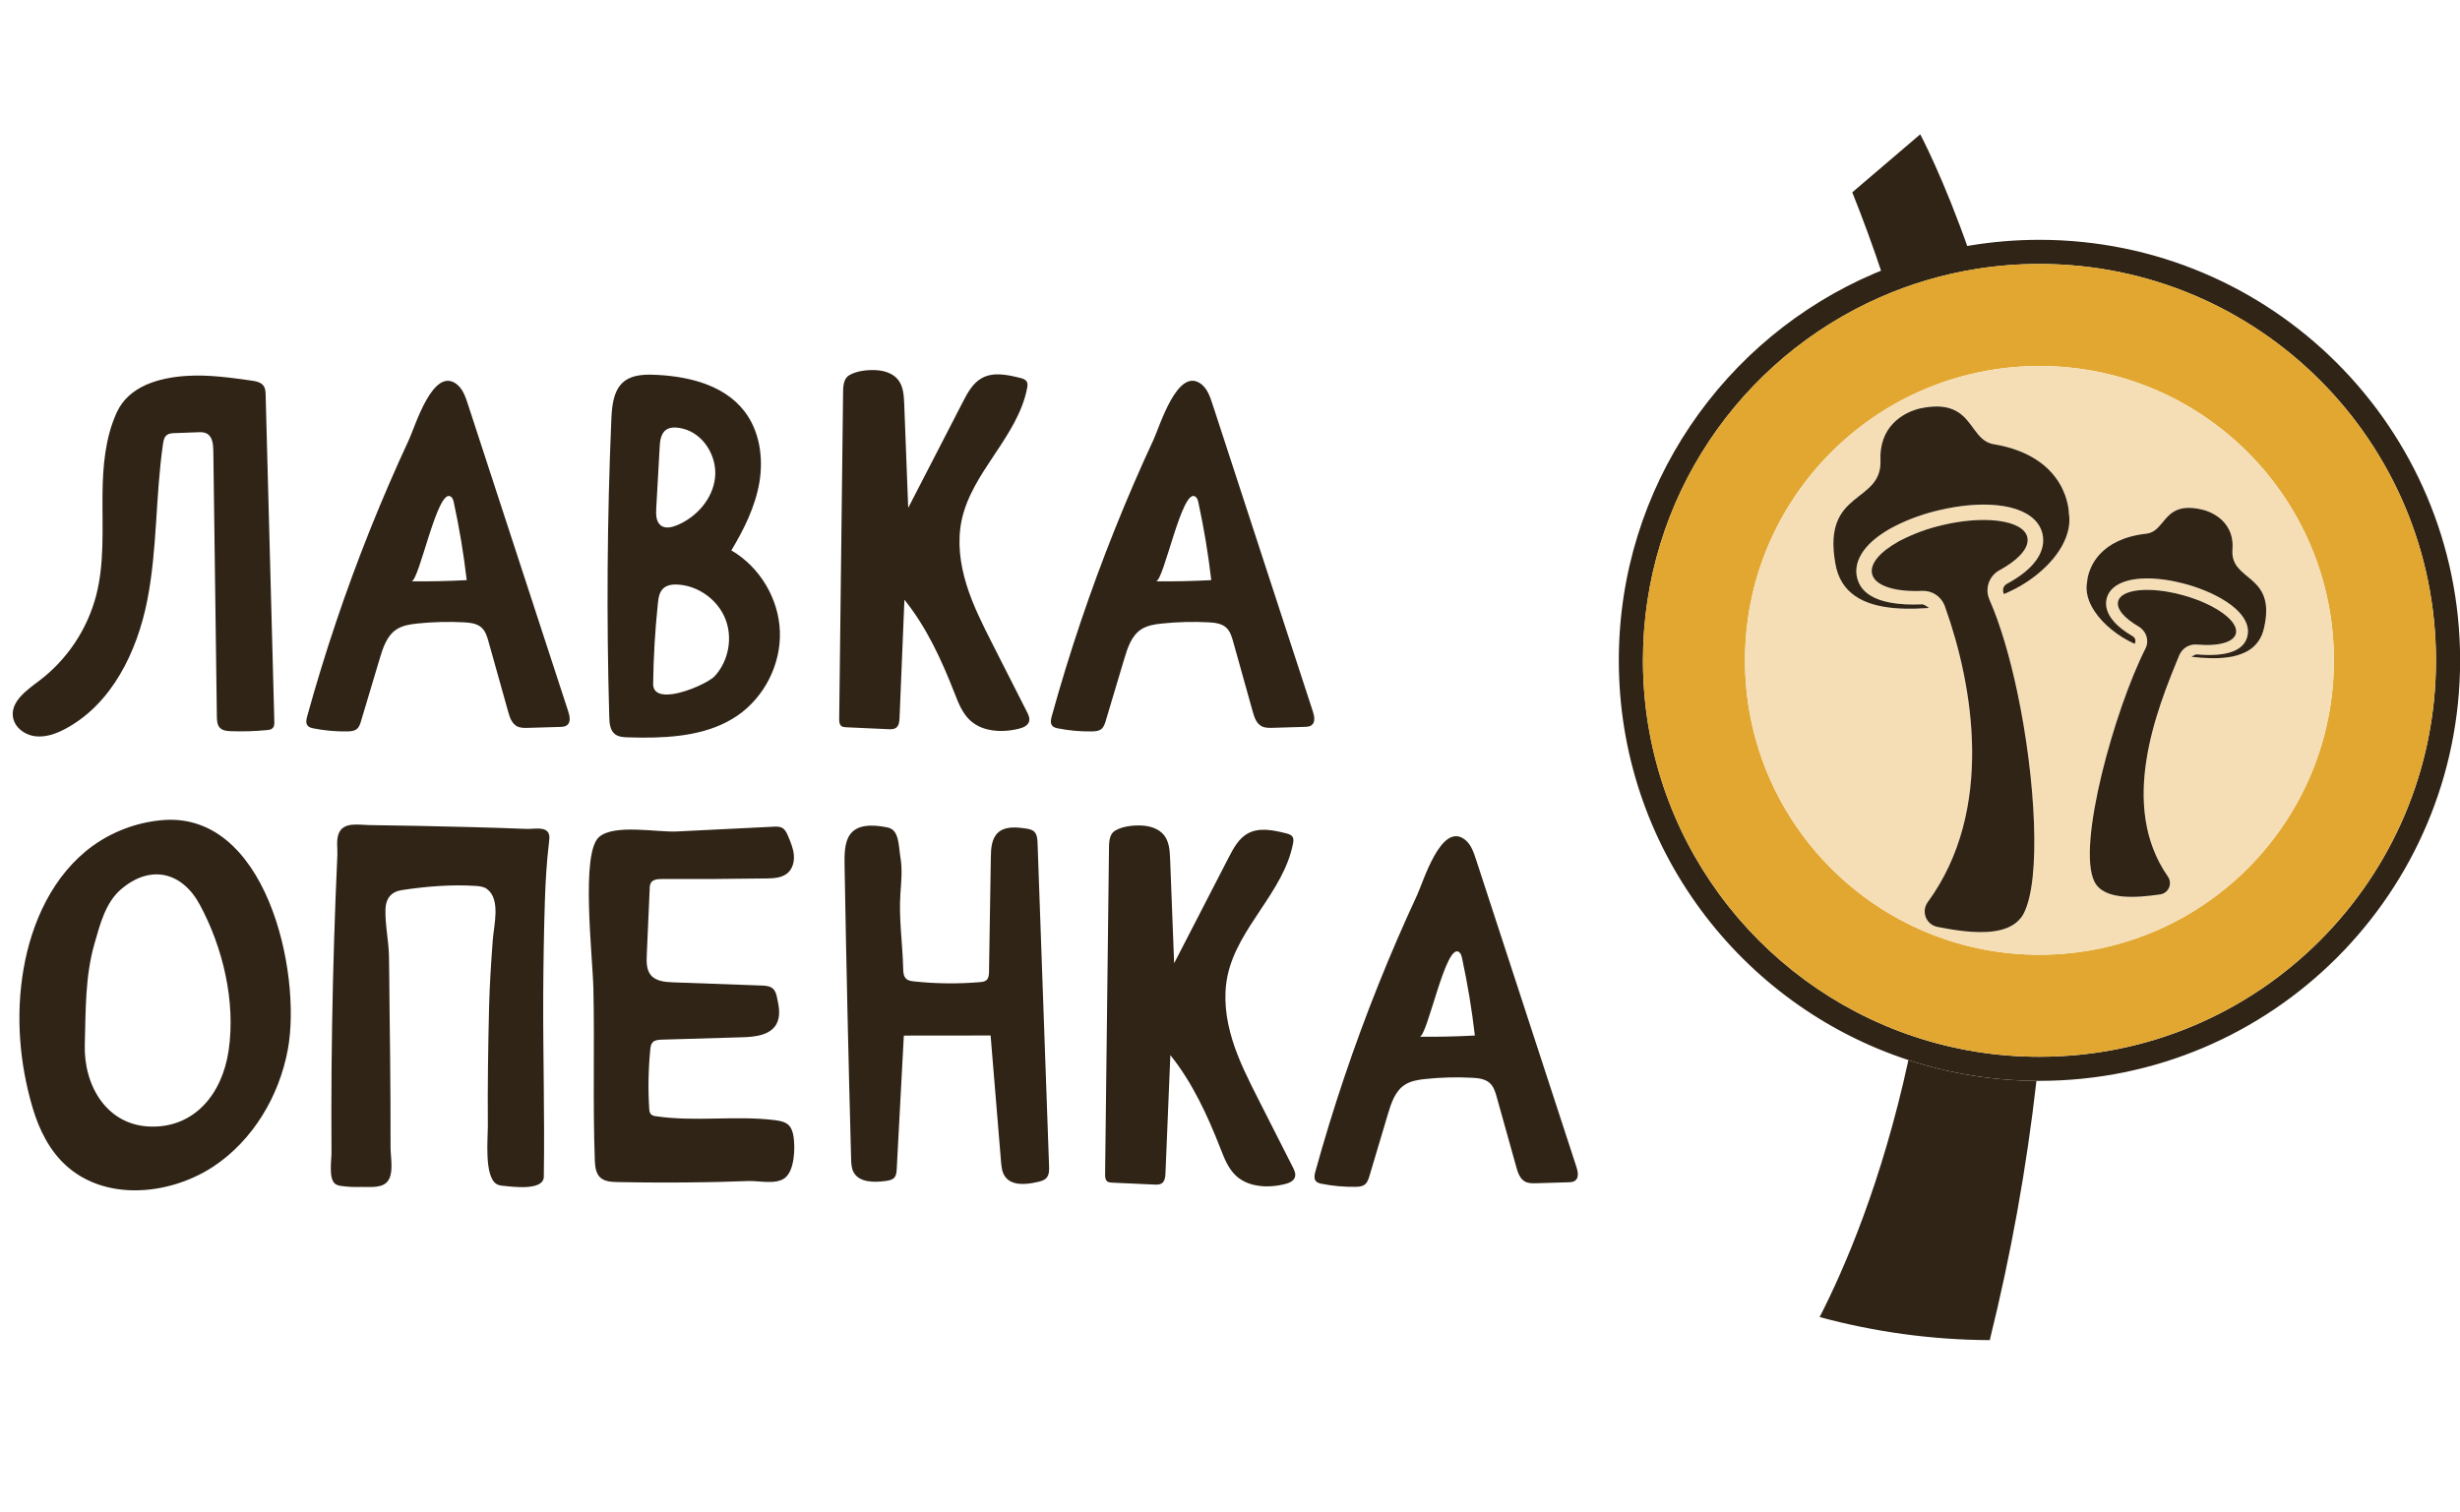 <svg width="109" height="67" viewBox="0 0 109 67" fill="none" xmlns="http://www.w3.org/2000/svg">
<g clip-path="url(#clip0_2265_1275)">
<path d="M87.277 11.215C85.955 11.39 84.653 11.694 83.39 12.123C83.001 10.95 82.562 9.75 82.073 8.524L85.083 5.953C85.083 5.953 86.112 7.871 87.277 11.215Z" fill="#2F2416"/>
<path d="M90.366 10.629C89.331 10.629 88.299 10.714 87.279 10.883C85.822 11.127 84.398 11.543 83.04 12.124C76.39 14.971 71.728 21.575 71.728 29.268C71.727 37.534 77.11 44.544 84.558 46.982C86.39 47.582 88.305 47.893 90.233 47.904C90.277 47.904 90.321 47.904 90.366 47.904C100.659 47.904 109.005 39.56 109.005 29.267C109.005 18.973 100.658 10.629 90.366 10.629ZM90.366 46.837H90.347C88.455 46.837 86.575 46.531 84.78 45.93C77.816 43.595 72.798 37.019 72.798 29.268C72.798 22.073 77.122 15.889 83.314 13.172C84.67 12.576 86.098 12.155 87.562 11.922C88.489 11.773 89.427 11.699 90.367 11.7C100.07 11.7 107.936 19.566 107.936 29.269C107.936 38.973 100.068 46.837 90.366 46.837Z" fill="#2F2416"/>
<path d="M90.233 47.904C89.793 51.776 89.101 55.614 88.164 59.396C85.618 59.383 83.084 59.04 80.627 58.373C81.727 56.226 83.385 52.394 84.56 46.984C86.392 47.583 88.306 47.894 90.233 47.904Z" fill="#2F2416"/>
<path d="M90.366 11.698C89.426 11.697 88.488 11.771 87.561 11.92C86.097 12.154 84.67 12.574 83.313 13.17C77.122 15.887 72.797 22.071 72.797 29.266C72.797 37.016 77.815 43.593 84.779 45.928C86.574 46.529 88.455 46.835 90.348 46.835H90.366C100.069 46.835 107.935 38.969 107.935 29.266C107.935 19.563 100.068 11.698 90.366 11.698ZM90.701 42.31C90.589 42.314 90.479 42.315 90.366 42.315C88.698 42.317 87.046 41.998 85.498 41.376C80.701 39.446 77.318 34.753 77.318 29.268C77.318 24.236 80.166 19.869 84.339 17.693C86.2 16.725 88.268 16.22 90.366 16.221C97.572 16.221 103.413 22.062 103.413 29.268C103.411 36.362 97.751 42.133 90.7 42.31H90.701Z" fill="#E2A730"/>
<path d="M89.599 25.445C89.659 25.401 89.714 25.357 89.766 25.312C89.706 25.35 89.65 25.395 89.599 25.445ZM89.599 25.445C89.659 25.401 89.714 25.357 89.766 25.312C89.706 25.35 89.65 25.395 89.599 25.445Z" fill="#F5DEB6"/>
<path d="M90.366 16.221C88.268 16.22 86.201 16.725 84.34 17.693C80.167 19.869 77.319 24.236 77.319 29.268C77.319 34.753 80.703 39.447 85.498 41.376C87.046 41.998 88.698 42.317 90.366 42.315C90.477 42.315 90.587 42.315 90.701 42.31C97.75 42.133 103.412 36.362 103.412 29.268C103.411 22.062 97.57 16.221 90.366 16.221ZM89.665 40.493C89.631 40.559 89.591 40.621 89.545 40.679C89.271 41.034 88.829 41.212 88.328 41.277C87.504 41.388 86.518 41.211 85.845 41.081C85.73 41.058 85.621 41.006 85.531 40.931C85.441 40.855 85.371 40.757 85.329 40.647C85.286 40.537 85.272 40.418 85.288 40.301C85.304 40.184 85.35 40.073 85.42 39.979C88.399 35.9 87.415 30.363 86.21 26.967C86.2 26.934 86.188 26.901 86.176 26.869C86.176 26.864 86.173 26.861 86.171 26.856C86.162 26.832 86.153 26.809 86.142 26.786C86.058 26.6 85.92 26.444 85.745 26.337C85.571 26.23 85.368 26.179 85.164 26.189C84.902 26.201 84.639 26.196 84.378 26.172C84.158 26.154 83.941 26.114 83.728 26.053C83.299 25.927 83.016 25.717 82.95 25.436C82.842 24.981 83.317 24.445 84.135 23.993L84.233 23.94C84.233 23.94 84.235 23.94 84.236 23.94C84.818 23.643 85.434 23.419 86.072 23.272C86.966 23.06 87.813 23.001 88.476 23.076C88.516 23.081 88.554 23.086 88.592 23.091C89.275 23.187 89.741 23.433 89.83 23.807C89.928 24.218 89.545 24.697 88.861 25.119C88.779 25.171 88.693 25.221 88.603 25.27C88.381 25.388 88.211 25.584 88.125 25.821C88.04 26.058 88.046 26.317 88.141 26.55C88.143 26.557 88.145 26.562 88.148 26.57C88.632 27.661 89.057 29.12 89.389 30.693C90.195 34.511 90.448 38.995 89.664 40.493H89.665ZM91.656 23.432C91.451 24.462 90.48 25.471 89.3 26.092C89.201 26.144 89.1 26.194 88.997 26.24C88.929 26.271 88.864 26.3 88.794 26.329C88.79 26.316 88.784 26.304 88.779 26.292C88.746 26.216 88.744 26.13 88.772 26.052C88.801 25.974 88.858 25.91 88.931 25.872C88.938 25.868 88.945 25.864 88.953 25.861C89.178 25.738 89.395 25.601 89.6 25.448C89.651 25.397 89.707 25.352 89.768 25.315C90.566 24.639 90.584 24.011 90.5 23.653C90.46 23.485 90.387 23.328 90.284 23.191C89.957 22.753 89.33 22.477 88.492 22.393H88.484C87.937 22.337 87.299 22.362 86.597 22.476C86.372 22.512 86.142 22.56 85.915 22.613C85.269 22.762 84.641 22.985 84.046 23.276C83.802 23.396 83.567 23.533 83.344 23.687C82.92 23.98 82.654 24.269 82.491 24.535C82.215 24.978 82.23 25.363 82.286 25.599C82.447 26.287 83.108 26.663 84.165 26.765C84.254 26.773 84.343 26.78 84.436 26.785C84.664 26.796 84.908 26.796 85.168 26.785C85.252 26.78 85.414 26.898 85.476 26.945C85.406 26.95 85.336 26.954 85.266 26.958C84.989 26.975 84.716 26.983 84.453 26.978C83.025 26.952 81.86 26.576 81.442 25.429C81.388 25.281 81.349 25.13 81.324 24.975C80.73 21.679 83.405 22.349 83.323 20.39C83.306 20.081 83.349 19.771 83.448 19.478C83.853 18.32 85.097 18.098 85.097 18.098C85.648 17.983 86.055 17.998 86.37 18.09C87.274 18.351 87.425 19.25 88.026 19.579C88.122 19.632 88.227 19.669 88.336 19.686C91.668 20.243 91.671 22.734 91.671 22.745C91.706 22.973 91.701 23.206 91.654 23.432H91.656ZM96.584 28.997C96.579 29.006 96.576 29.014 96.571 29.023C96.57 29.026 96.568 29.029 96.567 29.032C95.548 31.486 93.867 35.699 96.055 38.845C96.107 38.917 96.138 39.001 96.147 39.089C96.156 39.177 96.142 39.265 96.106 39.346C96.071 39.427 96.014 39.496 95.943 39.549C95.872 39.601 95.788 39.633 95.701 39.643L95.626 39.654C94.735 39.776 93.226 39.931 92.801 39.072C92.011 37.472 93.702 31.436 95.068 28.738C95.068 28.734 95.072 28.729 95.074 28.724C95.239 28.378 95.098 27.964 94.753 27.764C94.128 27.399 93.766 26.984 93.853 26.649C93.854 26.646 93.855 26.644 93.856 26.641C93.985 26.186 94.911 26.031 96.053 26.228C96.285 26.268 96.514 26.32 96.741 26.384C98.18 26.783 99.223 27.548 99.067 28.091C99.064 28.104 99.059 28.117 99.054 28.13C98.989 28.294 98.812 28.416 98.557 28.492C98.253 28.584 97.835 28.611 97.357 28.568C97.199 28.551 97.04 28.583 96.901 28.66C96.763 28.737 96.651 28.855 96.582 28.997H96.584ZM100.222 28.138C100.084 28.472 99.827 28.744 99.501 28.902C99.252 29.022 98.984 29.1 98.709 29.132C98.23 29.2 97.68 29.177 97.103 29.109C97.151 29.077 97.277 28.996 97.342 29.003C98.029 29.064 98.58 29.02 98.966 28.861C99.285 28.731 99.492 28.523 99.573 28.232C99.652 27.956 99.659 27.401 98.817 26.783C98.326 26.422 97.638 26.109 96.881 25.896C96.709 25.849 96.535 25.808 96.364 25.771C94.938 25.478 93.848 25.669 93.465 26.253C93.415 26.329 93.377 26.412 93.352 26.499C93.306 26.668 93.308 26.846 93.357 27.013C93.453 27.347 93.749 27.762 94.492 28.194C94.547 28.223 94.588 28.272 94.608 28.33C94.628 28.389 94.624 28.453 94.598 28.509C94.593 28.518 94.589 28.526 94.585 28.535C94.579 28.532 94.572 28.53 94.566 28.527C93.844 28.197 93.192 27.672 92.808 27.092C92.527 26.668 92.392 26.214 92.48 25.785C92.48 25.785 92.503 25.131 93.062 24.541C93.442 24.142 94.069 23.768 95.108 23.652C95.16 23.646 95.213 23.635 95.263 23.618C95.554 23.523 95.72 23.267 95.928 23.026C96.232 22.671 96.625 22.348 97.623 22.598C97.623 22.598 99.031 22.908 98.919 24.352C98.806 25.795 100.866 25.395 100.324 27.805C100.301 27.919 100.266 28.03 100.221 28.138H100.222Z" fill="#F5DEB6"/>
<path d="M89.664 40.493C89.63 40.559 89.59 40.621 89.544 40.679C89.269 41.034 88.828 41.212 88.327 41.277C87.503 41.388 86.517 41.211 85.844 41.081C85.728 41.058 85.62 41.006 85.53 40.931C85.439 40.855 85.37 40.757 85.327 40.647C85.285 40.537 85.271 40.418 85.287 40.301C85.303 40.184 85.348 40.073 85.419 39.979C88.398 35.9 87.414 30.363 86.209 26.967C86.198 26.934 86.186 26.901 86.175 26.869C86.175 26.864 86.172 26.861 86.17 26.856C86.161 26.832 86.151 26.809 86.141 26.786C86.057 26.6 85.918 26.444 85.744 26.337C85.569 26.23 85.367 26.179 85.163 26.189C84.901 26.201 84.638 26.196 84.377 26.172C84.157 26.154 83.939 26.114 83.727 26.053C83.298 25.927 83.014 25.717 82.949 25.436C82.841 24.981 83.316 24.445 84.134 23.993L84.231 23.94C84.231 23.94 84.234 23.94 84.234 23.94C84.817 23.643 85.433 23.419 86.07 23.272C86.965 23.06 87.812 23.001 88.475 23.076C88.515 23.081 88.552 23.086 88.591 23.091C89.274 23.187 89.74 23.433 89.828 23.807C89.926 24.218 89.543 24.697 88.86 25.119C88.778 25.171 88.692 25.221 88.602 25.27C88.38 25.388 88.21 25.584 88.124 25.821C88.039 26.058 88.044 26.317 88.14 26.55C88.142 26.557 88.144 26.562 88.147 26.57C88.63 27.661 89.056 29.12 89.388 30.693C90.195 34.511 90.449 38.995 89.664 40.493Z" fill="#2F2416"/>
<path d="M91.654 23.432C91.45 24.462 90.478 25.471 89.299 26.092C89.2 26.144 89.098 26.194 88.996 26.24C88.928 26.271 88.863 26.3 88.793 26.329C88.789 26.316 88.782 26.304 88.778 26.292C88.745 26.216 88.743 26.13 88.771 26.052C88.799 25.974 88.856 25.91 88.93 25.872C88.937 25.868 88.944 25.864 88.951 25.861C89.177 25.738 89.393 25.601 89.599 25.448C89.659 25.404 89.714 25.359 89.766 25.315C90.564 24.639 90.583 24.011 90.499 23.653C90.459 23.485 90.385 23.328 90.282 23.191C89.956 22.753 89.329 22.477 88.491 22.393H88.482C87.935 22.337 87.298 22.362 86.596 22.476C86.371 22.512 86.141 22.56 85.914 22.613C85.267 22.762 84.64 22.985 84.044 23.276C83.801 23.396 83.566 23.533 83.342 23.687C82.919 23.98 82.653 24.269 82.49 24.535C82.214 24.978 82.228 25.363 82.285 25.599C82.445 26.287 83.106 26.663 84.164 26.765C84.252 26.773 84.341 26.78 84.434 26.785C84.663 26.796 84.907 26.796 85.167 26.785C85.251 26.78 85.413 26.898 85.474 26.945C85.405 26.95 85.335 26.954 85.265 26.958C84.987 26.975 84.715 26.983 84.452 26.978C83.024 26.952 81.859 26.576 81.44 25.429C81.387 25.281 81.348 25.13 81.323 24.975C80.728 21.679 83.403 22.349 83.322 20.39C83.305 20.081 83.347 19.771 83.447 19.478C83.852 18.32 85.096 18.098 85.096 18.098C85.646 17.983 86.054 17.998 86.368 18.09C87.272 18.351 87.424 19.25 88.024 19.579C88.121 19.632 88.226 19.669 88.335 19.686C91.666 20.243 91.669 22.734 91.669 22.745C91.706 22.973 91.7 23.206 91.654 23.432Z" fill="#2F2416"/>
<path d="M99.067 28.091C99.063 28.104 99.059 28.117 99.054 28.13C98.988 28.294 98.812 28.416 98.557 28.492C98.253 28.584 97.835 28.611 97.356 28.568C97.199 28.551 97.04 28.583 96.901 28.66C96.763 28.737 96.651 28.855 96.583 28.997C96.578 29.006 96.575 29.014 96.57 29.023C96.569 29.026 96.567 29.029 96.566 29.032C95.546 31.486 93.865 35.699 96.054 38.845C96.106 38.917 96.137 39.001 96.146 39.089C96.155 39.177 96.141 39.265 96.105 39.346C96.069 39.427 96.013 39.496 95.942 39.549C95.871 39.601 95.787 39.633 95.7 39.643L95.625 39.654C94.733 39.776 93.224 39.931 92.8 39.072C92.01 37.472 93.701 31.436 95.066 28.738C95.066 28.734 95.07 28.729 95.073 28.724C95.237 28.378 95.097 27.964 94.752 27.764C94.127 27.399 93.764 26.984 93.852 26.649C93.853 26.646 93.854 26.644 93.854 26.641C93.983 26.186 94.909 26.031 96.052 26.228C96.284 26.268 96.513 26.32 96.74 26.384C98.18 26.784 99.222 27.548 99.067 28.091Z" fill="#2F2416"/>
<path d="M100.322 27.807C100.299 27.92 100.266 28.031 100.221 28.138C100.083 28.472 99.826 28.744 99.5 28.902C99.25 29.022 98.983 29.1 98.707 29.132C98.229 29.2 97.679 29.177 97.102 29.109C97.15 29.077 97.276 28.996 97.341 29.003C98.028 29.064 98.578 29.02 98.965 28.861C99.283 28.731 99.49 28.523 99.572 28.232C99.651 27.956 99.658 27.401 98.815 26.783C98.324 26.422 97.637 26.109 96.88 25.896C96.707 25.849 96.533 25.808 96.362 25.771C94.937 25.478 93.847 25.669 93.464 26.253C93.414 26.329 93.376 26.412 93.351 26.499C93.305 26.668 93.306 26.846 93.356 27.013C93.451 27.347 93.747 27.762 94.49 28.194C94.545 28.223 94.587 28.272 94.607 28.33C94.626 28.389 94.623 28.453 94.597 28.509C94.592 28.518 94.587 28.526 94.584 28.535C94.577 28.532 94.571 28.53 94.565 28.527C93.843 28.197 93.191 27.672 92.807 27.092C92.526 26.668 92.391 26.214 92.479 25.785C92.479 25.785 92.502 25.131 93.061 24.541C93.441 24.142 94.068 23.768 95.106 23.652C95.159 23.646 95.211 23.635 95.262 23.618C95.553 23.523 95.719 23.267 95.927 23.026C96.231 22.671 96.623 22.348 97.622 22.598C97.622 22.598 99.03 22.908 98.918 24.352C98.805 25.795 100.863 25.398 100.322 27.807Z" fill="#2F2416"/>
<path d="M1.055 32.454C0.807 32.302 0.617 32.066 0.574 31.78C0.472 31.095 1.171 30.596 1.727 30.18C2.973 29.238 3.865 27.904 4.261 26.392C4.636 24.937 4.527 23.408 4.542 21.905C4.554 20.68 4.658 19.407 5.174 18.278C5.71 17.105 7.06 16.736 8.272 16.66C9.231 16.599 10.191 16.734 11.142 16.868C11.346 16.897 11.575 16.941 11.688 17.114C11.761 17.225 11.767 17.366 11.77 17.499L12.155 31.98C12.157 32.078 12.155 32.187 12.09 32.261C12.026 32.336 11.921 32.35 11.824 32.358C11.291 32.41 10.755 32.426 10.219 32.406C10.054 32.399 9.873 32.383 9.754 32.268C9.621 32.14 9.612 31.936 9.609 31.752C9.556 27.826 9.504 23.9 9.452 19.973C9.448 19.687 9.412 19.345 9.158 19.213C9.036 19.149 8.892 19.152 8.753 19.158L7.74 19.196C7.617 19.2 7.484 19.208 7.388 19.285C7.274 19.373 7.244 19.532 7.223 19.675C6.887 21.975 6.975 24.33 6.525 26.61C6.075 28.89 4.952 31.204 2.901 32.299C2.489 32.52 2.026 32.687 1.562 32.632C1.383 32.609 1.209 32.549 1.055 32.454Z" fill="#2F2416"/>
<path d="M15.803 32.316C15.689 32.404 15.534 32.414 15.389 32.417C14.889 32.425 14.389 32.381 13.899 32.284C13.8 32.264 13.693 32.24 13.63 32.16C13.541 32.049 13.572 31.886 13.611 31.748C14.389 28.931 15.323 26.159 16.409 23.446C16.945 22.109 17.516 20.787 18.124 19.48C18.395 18.895 19.188 16.238 20.226 17.02C20.5 17.227 20.621 17.573 20.727 17.899C22.212 22.445 23.696 26.991 25.18 31.536C25.248 31.744 25.297 32.014 25.122 32.144C25.037 32.208 24.923 32.214 24.816 32.217L23.402 32.259C23.232 32.264 23.053 32.267 22.904 32.187C22.674 32.063 22.584 31.788 22.514 31.534L21.649 28.447C21.585 28.218 21.513 27.975 21.336 27.815C21.132 27.63 20.835 27.598 20.559 27.582C19.87 27.546 19.179 27.563 18.492 27.635C18.168 27.669 17.834 27.72 17.561 27.901C17.142 28.181 16.97 28.702 16.826 29.187L16.002 31.942C15.965 32.078 15.917 32.226 15.803 32.316ZM18.229 25.765C19.046 25.773 19.863 25.755 20.68 25.712C20.546 24.562 20.357 23.421 20.112 22.288C20.091 22.19 20.066 22.085 19.99 22.022C19.398 21.515 18.58 25.768 18.229 25.765Z" fill="#2F2416"/>
<path d="M48.794 32.316C48.68 32.404 48.525 32.414 48.38 32.417C47.88 32.425 47.38 32.381 46.889 32.284C46.79 32.265 46.684 32.24 46.621 32.16C46.532 32.049 46.563 31.886 46.601 31.748C47.38 28.93 48.315 26.158 49.402 23.444C49.937 22.107 50.508 20.784 51.116 19.477C51.387 18.893 52.18 16.236 53.219 17.018C53.492 17.224 53.613 17.571 53.72 17.897C55.203 22.443 56.688 26.989 58.172 31.534C58.239 31.742 58.29 32.012 58.114 32.142C58.029 32.206 57.915 32.211 57.809 32.215L56.394 32.257C56.224 32.262 56.045 32.265 55.896 32.184C55.666 32.061 55.576 31.785 55.505 31.532L54.643 28.448C54.579 28.218 54.507 27.975 54.33 27.815C54.126 27.63 53.829 27.598 53.553 27.582C52.864 27.546 52.172 27.563 51.486 27.635C51.163 27.669 50.828 27.72 50.555 27.901C50.136 28.181 49.964 28.702 49.819 29.187L48.996 31.942C48.956 32.078 48.908 32.226 48.794 32.316ZM51.219 25.765C52.036 25.773 52.853 25.755 53.67 25.712C53.537 24.562 53.348 23.421 53.103 22.288C53.081 22.19 53.058 22.085 52.98 22.022C52.388 21.515 51.571 25.768 51.219 25.765Z" fill="#2F2416"/>
<path d="M60.474 52.499C60.359 52.588 60.205 52.599 60.06 52.601C59.56 52.609 59.06 52.564 58.569 52.468C58.471 52.448 58.364 52.423 58.301 52.344C58.212 52.233 58.243 52.07 58.281 51.931C59.06 49.114 59.994 46.343 61.08 43.629C61.615 42.292 62.187 40.97 62.794 39.663C63.066 39.079 63.858 36.422 64.897 37.204C65.171 37.41 65.292 37.757 65.398 38.083L69.85 51.72C69.918 51.927 69.968 52.198 69.793 52.328C69.707 52.391 69.594 52.397 69.487 52.4L68.073 52.442C67.903 52.447 67.724 52.45 67.574 52.37C67.345 52.246 67.254 51.971 67.184 51.718L66.322 48.633C66.258 48.403 66.186 48.161 66.009 48.001C65.804 47.815 65.507 47.783 65.232 47.768C64.542 47.731 63.851 47.749 63.164 47.821C62.841 47.855 62.506 47.905 62.233 48.087C61.815 48.367 61.642 48.889 61.498 49.373L60.677 52.125C60.636 52.262 60.588 52.41 60.474 52.499ZM62.9 45.949C63.717 45.957 64.534 45.939 65.35 45.895C65.217 44.746 65.028 43.605 64.783 42.471C64.762 42.374 64.736 42.269 64.66 42.205C64.069 41.699 63.251 45.952 62.9 45.949Z" fill="#2F2416"/>
<path d="M28.444 32.692C28.238 32.692 28.032 32.688 27.828 32.68C27.622 32.675 27.4 32.662 27.24 32.531C27.028 32.359 27.003 32.051 26.996 31.778C26.87 27.367 26.901 22.955 27.09 18.543C27.144 17.275 27.465 16.575 28.84 16.606C30.376 16.641 32.051 17.013 32.988 18.232C33.657 19.102 33.83 20.282 33.65 21.365C33.469 22.448 32.97 23.453 32.405 24.394C33.665 25.127 34.506 26.533 34.556 27.99C34.607 29.448 33.865 30.908 32.659 31.727C31.452 32.546 29.926 32.7 28.444 32.692ZM29.809 30.761C30.522 30.657 31.449 30.203 31.662 29.973C32.282 29.308 32.477 28.272 32.138 27.426C31.8 26.58 30.947 25.963 30.037 25.909C29.807 25.895 29.556 25.922 29.389 26.08C29.211 26.244 29.175 26.505 29.15 26.745C29.026 27.927 28.956 29.112 28.94 30.3C28.934 30.739 29.322 30.832 29.809 30.761ZM29.288 23.294L29.297 23.301C29.492 23.434 29.759 23.375 29.979 23.286C30.86 22.928 31.58 22.116 31.683 21.171C31.785 20.226 31.169 19.212 30.243 18.995C29.559 18.834 29.268 19.087 29.233 19.756C29.181 20.684 29.129 21.612 29.077 22.54C29.061 22.812 29.069 23.134 29.288 23.294Z" fill="#2F2416"/>
<path d="M44.688 32.379C44.062 32.446 43.412 32.335 42.966 31.909C42.631 31.59 42.46 31.141 42.291 30.71C41.72 29.247 41.056 27.804 40.074 26.58C40.005 28.326 39.933 30.071 39.858 31.817C39.851 31.98 39.832 32.166 39.698 32.26C39.604 32.325 39.479 32.323 39.365 32.318L37.5 32.233C37.423 32.229 37.34 32.224 37.278 32.176C37.19 32.106 37.182 31.975 37.184 31.862C37.241 27.077 37.297 22.293 37.355 17.509C37.358 17.203 37.342 16.803 37.628 16.631C37.95 16.438 38.421 16.388 38.789 16.404C39.164 16.42 39.56 16.537 39.793 16.83C40.026 17.123 40.05 17.525 40.065 17.898L40.242 22.509L42.658 17.823C42.87 17.41 43.105 16.974 43.513 16.753C44.019 16.477 44.64 16.61 45.197 16.748C45.311 16.777 45.437 16.814 45.495 16.915C45.542 17 45.529 17.105 45.511 17.2C45.096 19.355 43.063 20.912 42.61 23.058C42.411 24 42.538 24.987 42.822 25.907C43.106 26.826 43.544 27.689 43.979 28.548L45.5 31.546C45.569 31.681 45.639 31.834 45.596 31.98C45.54 32.17 45.323 32.254 45.132 32.301C44.985 32.337 44.837 32.363 44.688 32.379Z" fill="#2F2416"/>
<path d="M56.47 52.563C55.844 52.63 55.194 52.519 54.748 52.093C54.414 51.774 54.242 51.324 54.074 50.893C53.502 49.433 52.839 47.988 51.857 46.764C51.788 48.51 51.716 50.255 51.641 52.001C51.634 52.164 51.614 52.35 51.48 52.444C51.386 52.509 51.262 52.507 51.148 52.501L49.282 52.416C49.206 52.413 49.123 52.407 49.061 52.36C48.972 52.289 48.965 52.159 48.966 52.045C49.023 47.261 49.08 42.477 49.137 37.694C49.141 37.386 49.124 36.987 49.41 36.815C49.733 36.621 50.204 36.572 50.571 36.587C50.946 36.603 51.343 36.721 51.576 37.014C51.809 37.307 51.833 37.708 51.847 38.082L52.025 42.693L54.44 38.007C54.653 37.594 54.888 37.158 55.295 36.936C55.802 36.661 56.423 36.794 56.98 36.932C57.093 36.96 57.219 36.998 57.277 37.099C57.325 37.183 57.312 37.288 57.293 37.384C56.879 39.538 54.846 41.096 54.392 43.242C54.194 44.184 54.32 45.171 54.604 46.09C54.888 47.01 55.326 47.873 55.762 48.732L57.282 51.729C57.351 51.865 57.422 52.018 57.379 52.164C57.323 52.353 57.106 52.438 56.914 52.485C56.768 52.52 56.62 52.547 56.47 52.563Z" fill="#2F2416"/>
<path d="M5.66 52.748C4.665 52.69 3.706 52.357 2.94 51.669C2.195 51 1.732 50.067 1.448 49.107C0.857 47.112 0.69 44.995 1.044 42.944C1.403 40.864 2.352 38.77 4.097 37.498C4.975 36.865 6.003 36.473 7.079 36.36C11.778 35.837 13.385 43.077 12.754 46.512C12.373 48.578 11.21 50.546 9.437 51.714C8.361 52.417 6.979 52.825 5.66 52.748ZM6.703 49.932C8.603 49.968 9.843 48.509 10.13 46.563C10.448 44.399 9.882 42.003 8.851 40.093C8.066 38.638 6.657 38.301 5.361 39.416C4.669 40.01 4.43 40.979 4.187 41.822C3.767 43.285 3.801 44.789 3.757 46.296C3.704 48.11 4.727 49.895 6.703 49.932Z" fill="#2F2416"/>
<path d="M15.997 52.606C15.702 52.617 15.407 52.603 15.114 52.562C15.024 52.553 14.936 52.524 14.859 52.476C14.549 52.255 14.69 51.412 14.688 51.093C14.684 50.47 14.683 49.846 14.683 49.223C14.683 47.944 14.694 46.664 14.716 45.385C14.757 42.892 14.834 40.4 14.948 37.909C14.963 37.598 14.893 37.254 15.002 36.959C15.203 36.411 15.889 36.562 16.345 36.568C17.897 36.59 19.445 36.618 20.995 36.661C21.787 36.682 22.578 36.708 23.369 36.739C23.641 36.749 24.206 36.612 24.321 36.967C24.356 37.074 24.343 37.191 24.329 37.303C24.223 38.185 24.172 39.04 24.143 39.927C24.099 41.306 24.077 42.687 24.07 44.068C24.057 46.763 24.139 49.461 24.095 52.155C24.085 52.788 22.703 52.599 22.282 52.554C22.188 52.55 22.095 52.526 22.01 52.483C21.443 52.155 21.621 50.428 21.616 49.887C21.602 48.122 21.629 46.357 21.672 44.593C21.697 43.611 21.763 42.63 21.835 41.65C21.88 41.019 22.196 39.868 21.582 39.404C21.441 39.297 21.254 39.277 21.078 39.265C20.017 39.194 18.849 39.288 17.797 39.451C17.332 39.524 17.096 39.819 17.08 40.294C17.058 40.972 17.222 41.698 17.236 42.388C17.253 43.175 17.249 43.962 17.261 44.748C17.28 46.099 17.294 47.448 17.301 48.798C17.305 49.489 17.306 50.18 17.305 50.872C17.305 51.338 17.512 52.233 17.007 52.498C16.81 52.601 16.578 52.611 16.356 52.609C16.235 52.604 16.115 52.606 15.997 52.606Z" fill="#2F2416"/>
<path d="M31.86 52.384C31.641 52.389 31.422 52.393 31.203 52.397C29.918 52.418 28.634 52.416 27.349 52.39C27.079 52.384 26.782 52.367 26.587 52.179C26.393 51.992 26.366 51.684 26.355 51.409C26.263 48.882 26.35 46.355 26.293 43.828C26.26 42.34 25.722 37.815 26.542 37.098C27.215 36.509 29.098 36.895 29.991 36.851L34.271 36.64C34.404 36.633 34.547 36.629 34.663 36.695C34.796 36.772 34.864 36.923 34.923 37.065C35.035 37.331 35.148 37.602 35.174 37.889C35.2 38.176 35.126 38.488 34.912 38.682C34.661 38.911 34.289 38.929 33.949 38.934C32.406 38.957 30.863 38.965 29.319 38.959C29.142 38.959 28.929 38.976 28.839 39.13C28.802 39.205 28.785 39.289 28.788 39.373L28.658 42.327C28.644 42.635 28.64 42.973 28.835 43.214C29.062 43.491 29.466 43.524 29.824 43.538L33.736 43.679C33.926 43.685 34.135 43.701 34.268 43.836C34.366 43.937 34.401 44.082 34.43 44.219C34.519 44.612 34.598 45.048 34.398 45.398C34.12 45.882 33.464 45.955 32.906 45.972L29.319 46.078C29.171 46.083 29.004 46.096 28.909 46.208C28.84 46.288 28.826 46.401 28.815 46.506C28.727 47.379 28.711 48.258 28.766 49.133C28.771 49.222 28.781 49.317 28.841 49.382C28.901 49.447 28.991 49.462 29.076 49.474C30.816 49.73 32.598 49.43 34.343 49.647C34.565 49.675 34.8 49.719 34.955 49.878C35.084 50.011 35.133 50.199 35.162 50.382C35.234 50.87 35.214 51.874 34.774 52.211C34.379 52.513 33.633 52.329 33.178 52.344C32.739 52.36 32.3 52.374 31.86 52.384Z" fill="#2F2416"/>
<path d="M45.136 52.464C44.895 52.437 44.679 52.348 44.537 52.151C44.394 51.954 44.373 51.708 44.353 51.468L43.893 45.894L40.048 45.898L39.733 51.815C39.726 51.948 39.715 52.095 39.624 52.196C39.534 52.296 39.378 52.325 39.239 52.343C38.721 52.41 38.073 52.414 37.823 51.956C37.725 51.776 37.717 51.562 37.712 51.358C37.595 47.045 37.499 42.732 37.423 38.418C37.405 37.387 37.402 36.278 39.335 36.676C39.851 36.782 39.81 37.487 39.898 38.006C39.986 38.524 39.937 39.056 39.898 39.581C39.818 40.697 39.994 41.816 40.019 42.934C40.023 43.095 40.035 43.276 40.155 43.383C40.244 43.465 40.377 43.483 40.497 43.496C41.469 43.601 42.449 43.612 43.423 43.528C43.529 43.519 43.645 43.505 43.72 43.431C43.809 43.343 43.819 43.204 43.822 43.077C43.848 41.381 43.876 39.685 43.903 37.989C43.909 37.6 43.935 37.166 44.221 36.903C44.532 36.616 45.016 36.658 45.436 36.718C45.569 36.737 45.715 36.762 45.816 36.851C45.949 36.974 45.967 37.177 45.973 37.36C46.144 42.134 46.314 46.908 46.483 51.682C46.49 51.864 46.49 52.064 46.371 52.202C46.268 52.321 46.102 52.36 45.948 52.392C45.691 52.452 45.398 52.494 45.136 52.464Z" fill="#2F2416"/>
</g>
<defs>
<clipPath id="clip0_2265_1275">
<rect width="109" height="67" fill="white"/>
</clipPath>
</defs>
</svg>
